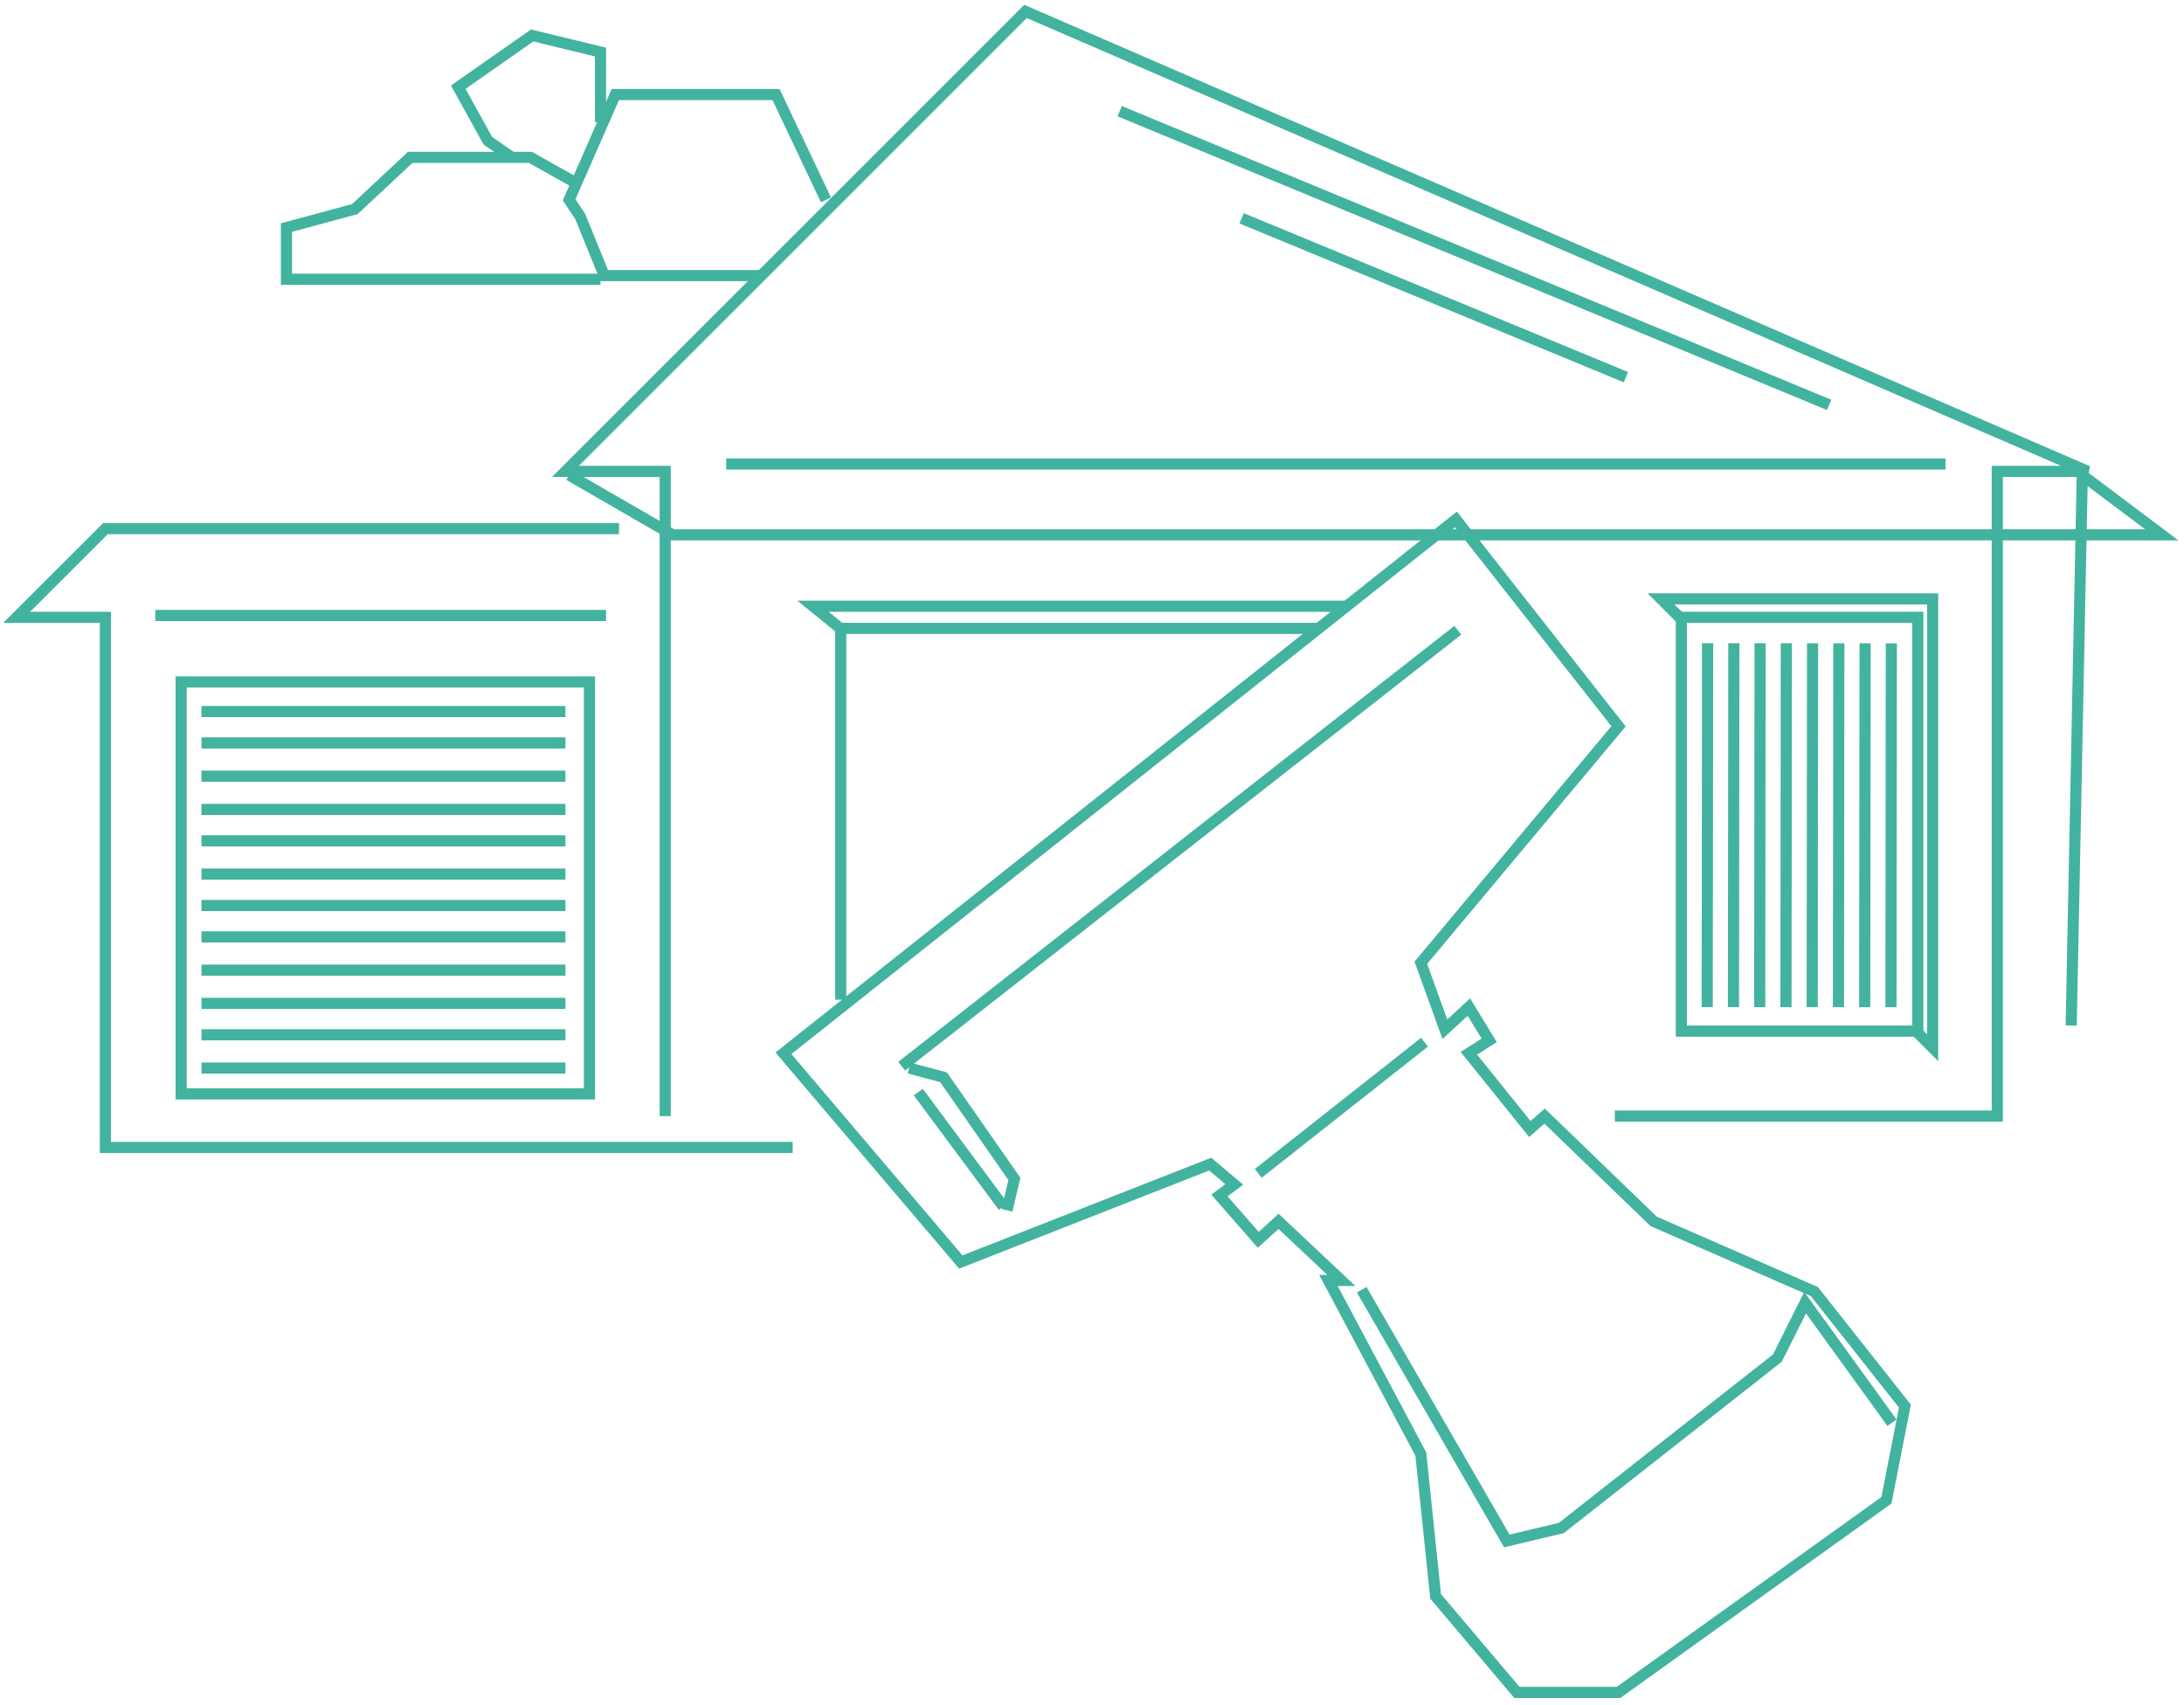 <svg xmlns="http://www.w3.org/2000/svg" width="196" height="153" viewBox="0 0 196 153" fill="none"><path d="M122.206 115.763L135.225 138.312L140.113 137.152L159.512 121.897L161.999 116.923L169.792 127.701" stroke="#42B39F"></path><path d="M81.584 95.866L84.678 96.695L91.035 105.815L90.372 108.633" stroke="#42B39F"></path><path d="M86.226 113.275L108.61 104.488L110.765 106.311L109.439 107.306L112.92 111.286L114.744 109.627L120.382 114.933H119.221L127.511 130.519L128.838 143.286L136.133 151.908H145.252L169.294 134.664L170.952 126.208L162.828 115.928L148.403 109.627L138.62 100.177L137.294 101.337L131.822 94.539L133.646 93.379L131.822 90.394L129.667 92.384L127.511 86.415L145.252 65.192L130.662 46.622L70.309 94.539L86.226 113.275Z" stroke="#42B39F"></path><path d="M112.921 105.317L127.843 93.545" stroke="#42B39F"></path><path d="M82.413 98.022L90.04 108.301" stroke="#42B39F"></path><path d="M80.921 95.7L130.828 56.57" stroke="#42B39F"></path><path d="M59.698 100.177V42.311H50.744L92.03 1.025L187.367 42.311H179.243V100.177H144.921" stroke="#42B39F"></path><path d="M55.552 47.451H9.459L1.5 55.409H9.459V102.995H71.138" stroke="#42B39F"></path><path d="M53.894 10.973V4.673L47.759 3.181L41.127 7.823L43.78 12.632L45.935 14.124" stroke="#42B39F"></path><path d="M13.935 55.244H54.392" stroke="#42B39F"></path><path d="M65.17 41.648H174.601" stroke="#42B39F"></path><path d="M52.9 98.187V61.212H16.257V98.187H52.9Z" stroke="#42B39F"></path><path d="M172.114 92.55V55.41H150.891V92.55H172.114Z" stroke="#42B39F"></path><path d="M75.449 56.239V89.731" stroke="#42B39F"></path><path d="M75.615 56.404H118.227" stroke="#42B39F"></path><path d="M100.485 9.979L164.154 36.342" stroke="#42B39F"></path><path d="M111.429 19.596L145.916 33.855" stroke="#42B39F"></path><path d="M18.08 63.866H50.744" stroke="#42B39F"></path><path d="M18.08 66.684H50.744" stroke="#42B39F"></path><path d="M18.08 69.669H50.744" stroke="#42B39F"></path><path d="M18.08 72.653H50.744" stroke="#42B39F"></path><path d="M18.08 75.472H50.744" stroke="#42B39F"></path><path d="M18.08 78.457H50.744" stroke="#42B39F"></path><path d="M18.08 81.275H50.744" stroke="#42B39F"></path><path d="M18.08 84.094H50.744" stroke="#42B39F"></path><path d="M18.08 87.079H50.744" stroke="#42B39F"></path><path d="M18.08 90.062H50.744" stroke="#42B39F"></path><path d="M18.08 92.881H50.744" stroke="#42B39F"></path><path d="M18.08 95.866H50.744" stroke="#42B39F"></path><path d="M169.735 57.743L169.701 90.407" stroke="#42B39F"></path><path d="M167.38 57.741L167.346 90.405" stroke="#42B39F"></path><path d="M165.024 57.74L164.99 90.403" stroke="#42B39F"></path><path d="M162.668 57.738L162.634 90.401" stroke="#42B39F"></path><path d="M160.313 57.736L160.279 90.399" stroke="#42B39F"></path><path d="M157.957 57.734L157.923 90.398" stroke="#42B39F"></path><path d="M155.602 57.733L155.567 90.397" stroke="#42B39F"></path><path d="M153.246 57.731L153.212 90.394" stroke="#42B39F"></path><path d="M150.89 55.575L149.066 53.752H173.44V94.042L171.948 92.55" stroke="#42B39F"></path><path d="M120.715 54.415H72.963L75.616 56.57" stroke="#42B39F"></path><path d="M51.076 42.643L60.361 48.003H194L186.87 42.643L185.876 92.052" stroke="#42B39F"></path><path d="M74.123 17.938L69.646 8.487H55.221L51.076 17.938L52.071 19.43L54.227 24.736H68.32" stroke="#42B39F"></path><path d="M51.739 16.445L47.594 14.124H36.817L31.843 18.767L25.708 20.425V25.067H53.895" stroke="#42B39F"></path></svg>
